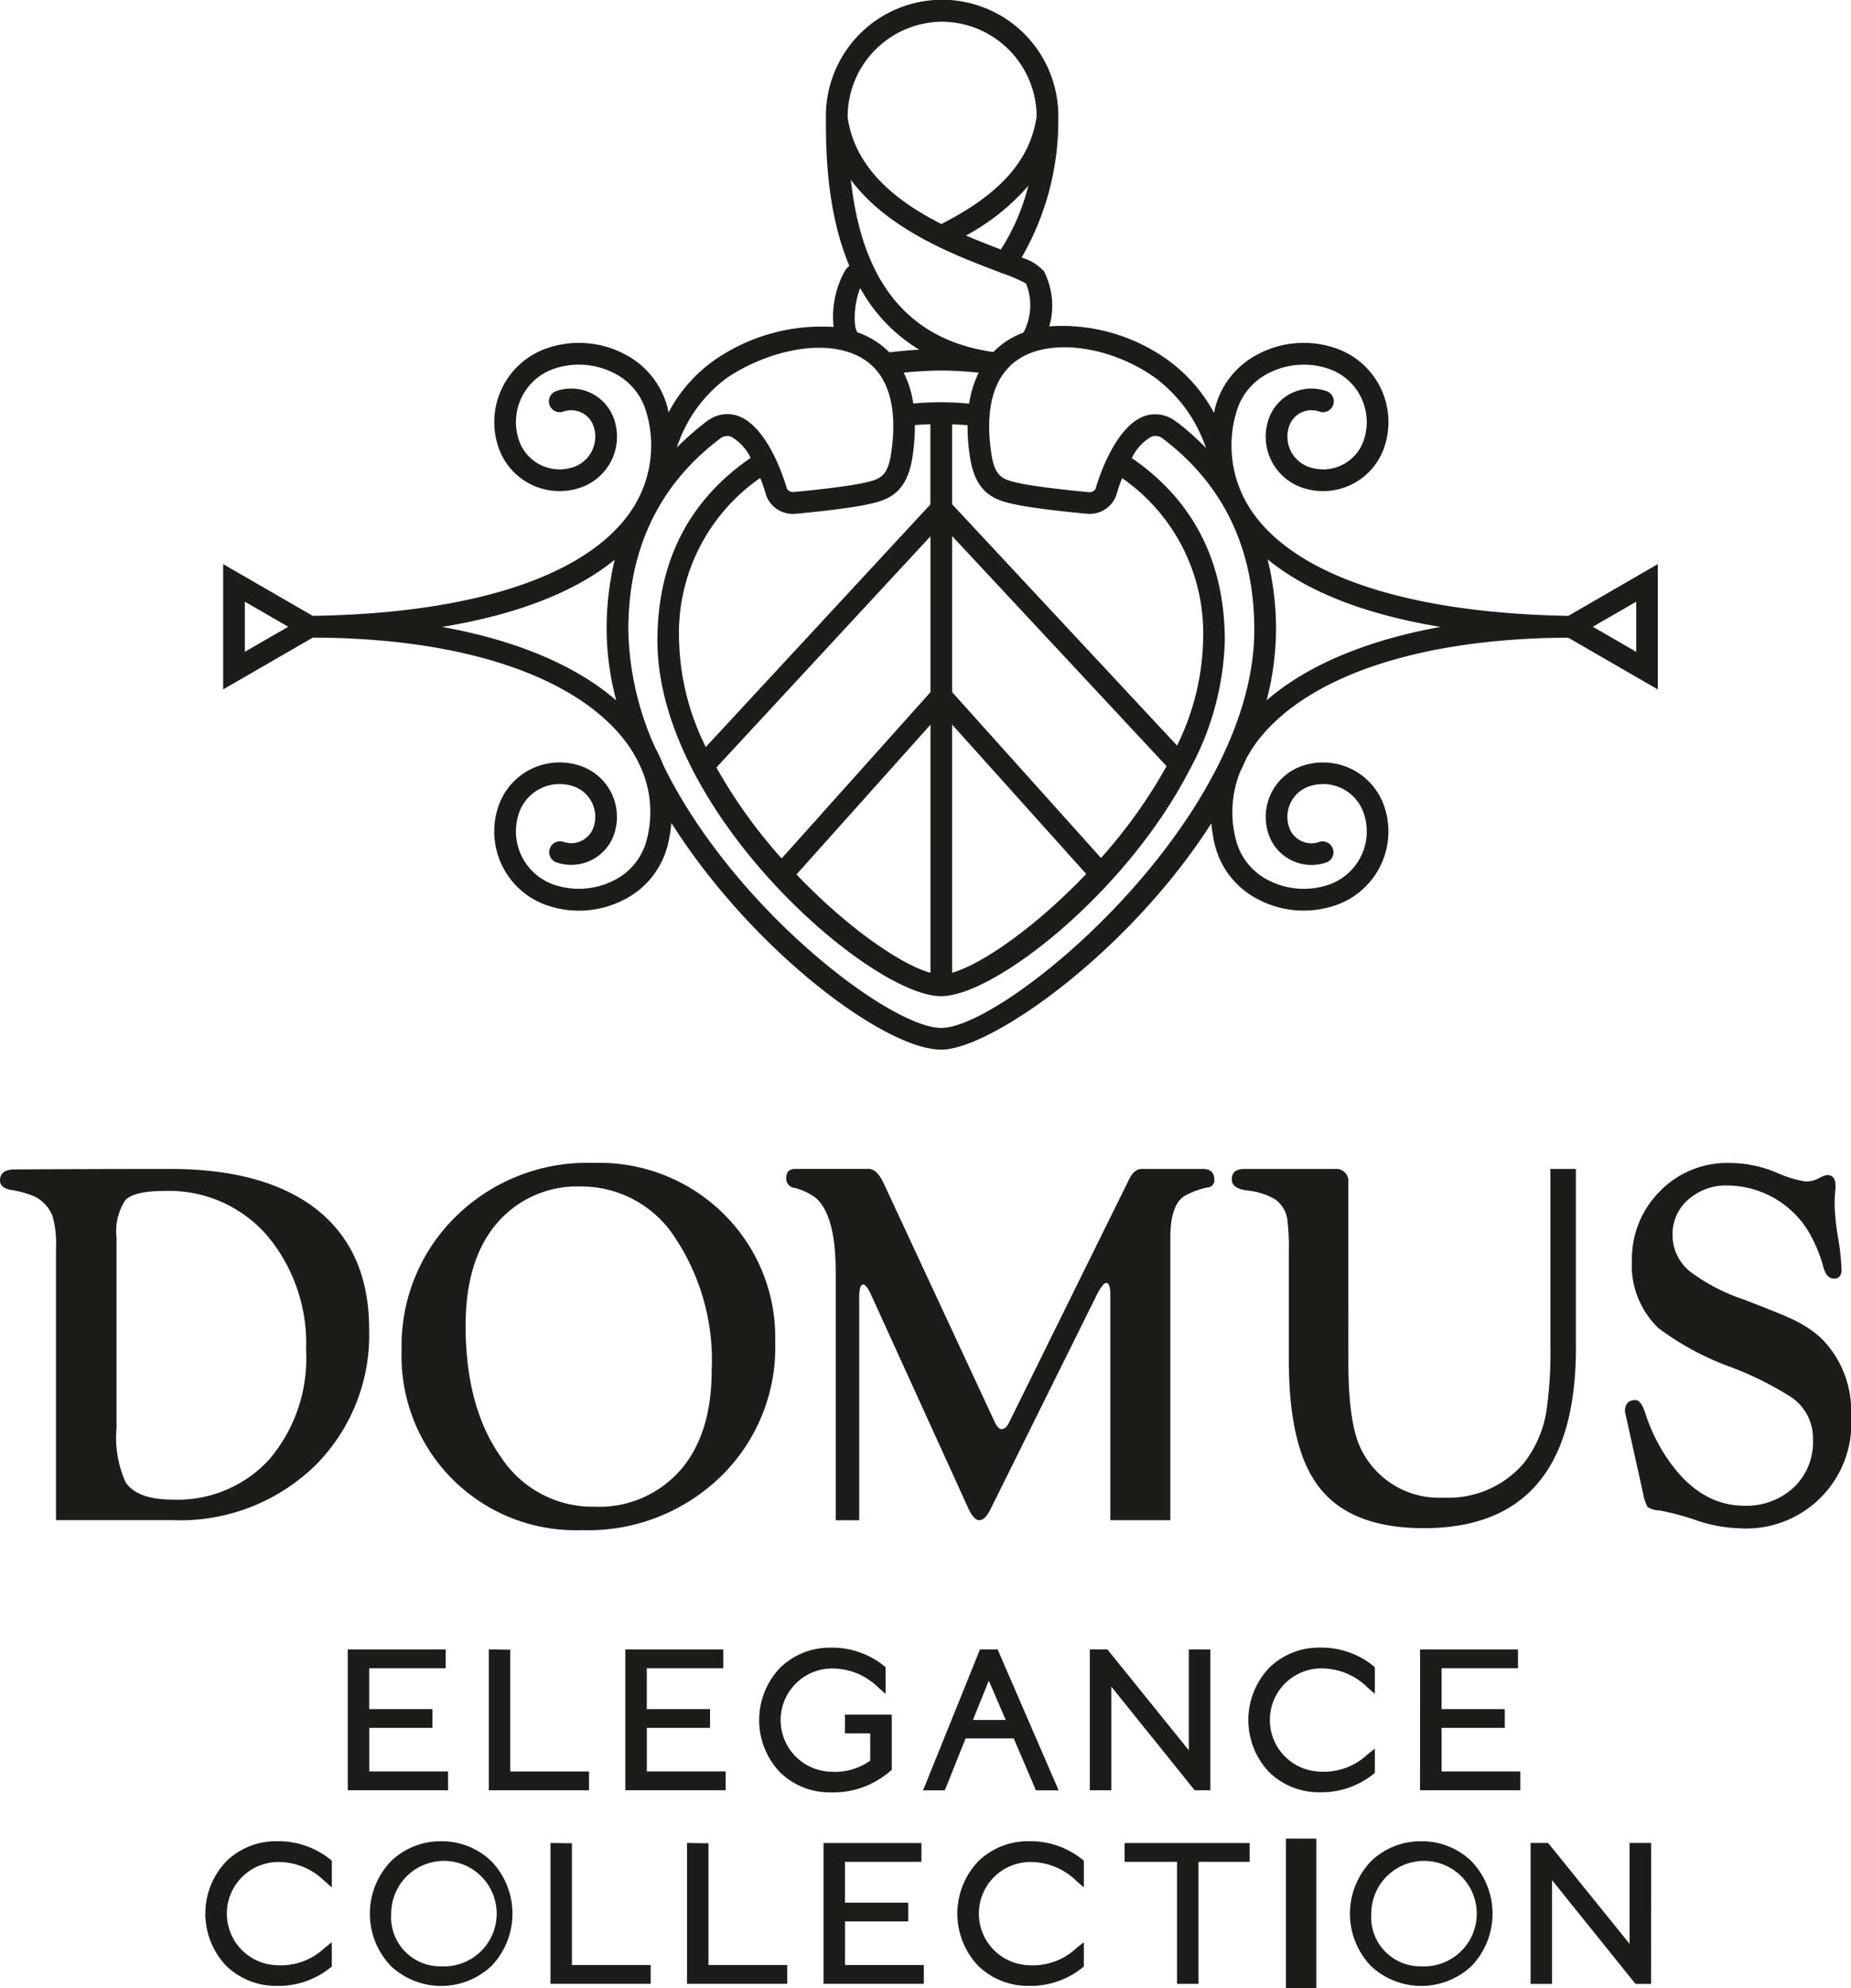 <svg xmlns="http://www.w3.org/2000/svg" width="138.008" height="148.188" viewBox="0 0 138.008 148.188">
  <g id="Group_893" data-name="Group 893" transform="translate(836 -19192.723)">
    <path id="Path_729" data-name="Path 729" d="M33.945,128.911h-5.7v3.706h4.716v.74H28.246v3.908H34.12V138H27.3V128.17h6.642Z" transform="translate(-837.044 19187.82)" fill="#1c1c1b"/>
    <path id="Path_730" data-name="Path 730" d="M27.053,127.92h7.3v1.4h-5.7v3.044h4.716v1.4H28.657v3.246h5.874v1.4H27.053Zm6.642.662h-5.98v9.173H33.87v-.079H28v-4.569h4.716v-.078H28v-4.367h5.7Z" transform="translate(-837.125 19187.738)" fill="#1c1c1b"/>
    <path id="Path_731" data-name="Path 731" d="M39.18,128.183v9.08h5.873V138H38.238V128.17Z" transform="translate(-837.462 19187.82)" fill="#1c1c1b"/>
    <path id="Path_732" data-name="Path 732" d="M37.988,127.916l1.6.023v9.075h5.873v1.4H37.988Zm.943.675-.281,0v9.168H44.8v-.08H38.93Z" transform="translate(-837.543 19187.738)" fill="#1c1c1b"/>
    <path id="Path_733" data-name="Path 733" d="M55.463,128.911h-5.7v3.706H54.48v.74H49.764v3.908h5.874V138H48.822V128.17h6.641Z" transform="translate(-837.867 19187.82)" fill="#1c1c1b"/>
    <path id="Path_734" data-name="Path 734" d="M48.572,127.92h7.3v1.4h-5.7v3.044h4.715v1.4H50.176v3.246H56.05v1.4H48.572Zm6.641.662H49.233v9.173h6.155v-.079H49.514v-4.569H54.23v-.078H49.514v-4.367h5.7Z" transform="translate(-837.948 19187.738)" fill="#1c1c1b"/>
    <path id="Path_735" data-name="Path 735" d="M65.595,133.015h2.828v3.624a6.144,6.144,0,0,1-4.243,1.509,5.059,5.059,0,0,1,0-10.118,5.808,5.808,0,0,1,3.786,1.279v1.105a5.22,5.22,0,0,0-3.786-1.5,4.179,4.179,0,0,0,0,8.353,4.9,4.9,0,0,0,3.3-.984v-2.531H65.595Z" transform="translate(-838.264 19187.828)" fill="#1c1c1b"/>
    <path id="Path_736" data-name="Path 736" d="M64.261,127.78a6.163,6.163,0,0,1,4,1.36l.114.1v1.987l-.549-.482a4.886,4.886,0,0,0-3.568-1.413,3.848,3.848,0,0,0,0,7.691,4.548,4.548,0,0,0,2.97-.824v-2.029H65.345v-1.4h3.49v4.112l-.122.1a6.441,6.441,0,0,1-4.452,1.583,5.31,5.31,0,0,1-3.754-1.489,5.647,5.647,0,0,1,0-7.794A5.3,5.3,0,0,1,64.261,127.78Zm3.456,1.765a5.57,5.57,0,0,0-3.456-1.1,4.729,4.729,0,0,0,0,9.456,5.806,5.806,0,0,0,3.912-1.337v-3.134H66.006v.08h1.886v3.031l-.137.1a5.242,5.242,0,0,1-3.494,1.046,4.509,4.509,0,0,1,0-9.015,5.367,5.367,0,0,1,3.456,1.125Z" transform="translate(-838.345 19187.744)" fill="#1c1c1b"/>
    <path id="Path_737" data-name="Path 737" d="M72.977,138h-.9l3.975-9.835h.875L81.182,138h-.97l-1.656-3.867H74.526Zm1.832-4.581h3.435L76.466,129.3Z" transform="translate(-838.756 19187.82)" fill="#1c1c1b"/>
    <path id="Path_738" data-name="Path 738" d="M81.805,138.417H80.113l-1.656-3.867H74.87l-1.549,3.867H71.7l4.242-10.5h1.316Zm-1.256-.662H80.8l-3.971-9.173H76.6l2.267,5.254H74.44l2.112-5.254h-.16l-3.707,9.173h.189l1.549-3.867h4.471Zm-5.131-4.581h2.443L76.6,130.243Z" transform="translate(-838.876 19187.738)" fill="#1c1c1b"/>
    <path id="Path_739" data-name="Path 739" d="M85.772,138H84.83V128.17h.821l6.56,8.124V128.17h.943V138h-.673l-6.709-8.339Z" transform="translate(-839.244 19187.82)" fill="#1c1c1b"/>
    <path id="Path_740" data-name="Path 740" d="M93.566,138.416H92.4l-6.22-7.731v7.731h-1.6v-10.5h1.31l6.071,7.518V127.92h1.605Zm-.846-.662H92.9v-9.173h-.282v8.729l-7.049-8.729h-.332v9.173h.281v-8.948Z" transform="translate(-839.325 19187.738)" fill="#1c1c1b"/>
    <path id="Path_741" data-name="Path 741" d="M102.1,137.272a5.08,5.08,0,0,0,3.786-1.36v.969a5.8,5.8,0,0,1-3.786,1.267,5.059,5.059,0,0,1,0-10.117,5.812,5.812,0,0,1,3.786,1.279v1.1a5.226,5.226,0,0,0-3.786-1.5,4.178,4.178,0,0,0,0,8.353" transform="translate(-839.714 19187.826)" fill="#1c1c1b"/>
    <path id="Path_742" data-name="Path 742" d="M102.186,138.559a5.311,5.311,0,0,1-3.755-1.489,5.644,5.644,0,0,1,0-7.793,5.3,5.3,0,0,1,3.755-1.5,6.167,6.167,0,0,1,4,1.36l.114.1v1.985l-.549-.481a4.891,4.891,0,0,0-3.568-1.413,3.848,3.848,0,0,0,0,7.691,4.756,4.756,0,0,0,3.581-1.289l.536-.423v1.8l-.114.1A6.163,6.163,0,0,1,102.186,138.559Zm0-10.117a4.728,4.728,0,0,0,0,9.455,5.577,5.577,0,0,0,3.456-1.091v-.147a5.2,5.2,0,0,1-3.456,1.023,4.509,4.509,0,0,1,0-9.015,5.37,5.37,0,0,1,3.456,1.125v-.248A5.573,5.573,0,0,0,102.186,128.443Z" transform="translate(-839.795 19187.742)" fill="#1c1c1b"/>
    <path id="Path_743" data-name="Path 743" d="M117.076,128.911h-5.7v3.706h4.715v.74h-4.715v3.908h5.874V138h-6.817V128.17h6.641Z" transform="translate(-840.224 19187.82)" fill="#1c1c1b"/>
    <path id="Path_744" data-name="Path 744" d="M110.185,127.92h7.3v1.4h-5.7v3.044H116.5v1.4h-4.715v3.246h5.874v1.4h-7.479Zm6.641.662h-5.979v9.173H117v-.079h-5.874v-4.569h4.715v-.078h-4.715v-4.367h5.7Z" transform="translate(-840.305 19187.738)" fill="#1c1c1b"/>
    <path id="Path_745" data-name="Path 745" d="M21.248,152.271a5.08,5.08,0,0,0,3.786-1.36v.969a5.8,5.8,0,0,1-3.786,1.267,5.059,5.059,0,0,1,0-10.117,5.812,5.812,0,0,1,3.786,1.279v1.1a5.226,5.226,0,0,0-3.786-1.5,4.178,4.178,0,0,0,0,8.353" transform="translate(-836.622 19187.254)" fill="#1c1c1b"/>
    <path id="Path_746" data-name="Path 746" d="M21.329,153.558a5.311,5.311,0,0,1-3.755-1.489,5.644,5.644,0,0,1,0-7.793,5.3,5.3,0,0,1,3.755-1.5,6.167,6.167,0,0,1,4,1.36l.114.1v1.985l-.549-.481a4.891,4.891,0,0,0-3.568-1.413,3.848,3.848,0,0,0,0,7.691,4.756,4.756,0,0,0,3.581-1.289l.536-.423v1.8l-.114.1A6.163,6.163,0,0,1,21.329,153.558Zm0-10.117a4.728,4.728,0,0,0,0,9.455,5.577,5.577,0,0,0,3.456-1.091v-.147a5.2,5.2,0,0,1-3.456,1.023,4.509,4.509,0,0,1,0-9.015,5.37,5.37,0,0,1,3.456,1.125v-.248A5.573,5.573,0,0,0,21.329,143.442Z" transform="translate(-836.703 19187.172)" fill="#1c1c1b"/>
    <path id="Path_747" data-name="Path 747" d="M34,143.03a5.059,5.059,0,1,1-4.985,5.065A4.893,4.893,0,0,1,34,143.03m0,9.322a4.263,4.263,0,1,0-4.055-4.258A3.972,3.972,0,0,0,34,152.352" transform="translate(-837.11 19187.254)" fill="#1c1c1b"/>
    <path id="Path_748" data-name="Path 748" d="M34.083,142.78a5.3,5.3,0,0,1,3.755,1.5,5.644,5.644,0,0,1,0,7.793,5.478,5.478,0,0,1-7.509,0,5.644,5.644,0,0,1,0-7.793A5.3,5.3,0,0,1,34.083,142.78Zm0,10.117a4.728,4.728,0,1,0-4.654-4.721A4.534,4.534,0,0,0,34.083,152.9Zm0-9.31a4.589,4.589,0,1,1-3.155,7.891,5.047,5.047,0,0,1,0-6.6A4.3,4.3,0,0,1,34.083,143.587Zm0,8.515a3.932,3.932,0,1,0-3.724-3.927A3.658,3.658,0,0,0,34.083,152.1Z" transform="translate(-837.191 19187.172)" fill="#1c1c1b"/>
    <path id="Path_749" data-name="Path 749" d="M43.961,143.182v9.08h5.873V153H43.018v-9.835Z" transform="translate(-837.645 19187.246)" fill="#1c1c1b"/>
    <path id="Path_750" data-name="Path 750" d="M42.768,142.915l1.6.023v9.075h5.873v1.4H42.768Zm.943.675-.281,0v9.168h6.154v-.08H43.711Z" transform="translate(-837.726 19187.164)" fill="#1c1c1b"/>
    <path id="Path_751" data-name="Path 751" d="M54.546,143.182v9.08h5.873V153H53.6v-9.835Z" transform="translate(-838.05 19187.246)" fill="#1c1c1b"/>
    <path id="Path_752" data-name="Path 752" d="M53.353,142.915l1.6.023v9.075h5.873v1.4H53.353Zm.943.675-.281,0v9.168h6.154v-.08H54.3Z" transform="translate(-838.131 19187.164)" fill="#1c1c1b"/>
    <path id="Path_753" data-name="Path 753" d="M70.828,143.91h-5.7v3.7h4.715v.741H65.129v3.908H71V153H64.187v-9.835h6.641Z" transform="translate(-838.455 19187.246)" fill="#1c1c1b"/>
    <path id="Path_754" data-name="Path 754" d="M63.937,142.919h7.3v1.4h-5.7v3.043h4.715v1.4H65.541v3.246h5.874v1.4H63.937Zm6.641.662H64.6v9.173h6.155v-.079H64.879v-4.569h4.715v-.079H64.879V143.66h5.7Z" transform="translate(-838.536 19187.166)" fill="#1c1c1b"/>
    <path id="Path_755" data-name="Path 755" d="M79.545,152.271a5.078,5.078,0,0,0,3.785-1.36v.969a5.8,5.8,0,0,1-3.785,1.267,5.059,5.059,0,0,1,0-10.117,5.809,5.809,0,0,1,3.785,1.279v1.1a5.225,5.225,0,0,0-3.785-1.5,4.178,4.178,0,0,0,0,8.353" transform="translate(-838.852 19187.254)" fill="#1c1c1b"/>
    <path id="Path_756" data-name="Path 756" d="M79.626,153.558a5.312,5.312,0,0,1-3.755-1.489,5.644,5.644,0,0,1,0-7.793,5.3,5.3,0,0,1,3.756-1.5,6.162,6.162,0,0,1,4,1.36l.114.1v1.985l-.549-.481a4.89,4.89,0,0,0-3.567-1.413,3.848,3.848,0,0,0,0,7.691,4.752,4.752,0,0,0,3.58-1.289l.536-.423v1.8l-.114.1A6.158,6.158,0,0,1,79.626,153.558Zm0-10.117a4.728,4.728,0,0,0,0,9.455,5.572,5.572,0,0,0,3.455-1.091v-.147a5.2,5.2,0,0,1-3.455,1.023,4.509,4.509,0,0,1,0-9.015,5.369,5.369,0,0,1,3.455,1.125v-.248A5.568,5.568,0,0,0,79.626,143.442Z" transform="translate(-838.932 19187.172)" fill="#1c1c1b"/>
    <path id="Path_757" data-name="Path 757" d="M87.524,143.169h8.663v.742H92.374V153h-.943v-9.093H87.524Z" transform="translate(-839.347 19187.246)" fill="#1c1c1b"/>
    <path id="Path_758" data-name="Path 758" d="M87.274,142.919H96.6v1.4H92.785v9.093h-1.6v-9.093H87.274Zm8.663.662h-8v.08h3.907v9.093h.281v-9.093h3.813Z" transform="translate(-839.428 19187.166)" fill="#1c1c1b"/>
    <rect id="Rectangle_586" data-name="Rectangle 586" width="0.943" height="9.835" transform="translate(-739.463 19330.416)" fill="#1c1c1b"/>
    <path id="Rectangle_586_-_Outline" data-name="Rectangle 586 - Outline" d="M-.5-.5H1.766V10.658H-.5Z" transform="translate(-739.625 19330.254)" fill="#1c1c1b"/>
    <path id="Rectangle_587" data-name="Rectangle 587" d="M-.25-.25h1.6v10.5H-.25ZM.693.412H.412V9.585H.693Z" transform="translate(-739.544 19330.336)" fill="#1c1c1b"/>
    <path id="Path_759" data-name="Path 759" d="M109.981,143.03A5.059,5.059,0,1,1,105,148.095a4.893,4.893,0,0,1,4.985-5.065m0,9.322a4.263,4.263,0,1,0-4.055-4.258,3.972,3.972,0,0,0,4.055,4.258" transform="translate(-840.016 19187.254)" fill="#1c1c1b"/>
    <path id="Path_760" data-name="Path 760" d="M110.062,142.78a5.3,5.3,0,0,1,3.755,1.5,5.644,5.644,0,0,1,0,7.793,5.478,5.478,0,0,1-7.509,0,5.644,5.644,0,0,1,0-7.793A5.3,5.3,0,0,1,110.062,142.78Zm0,10.117a4.728,4.728,0,1,0-4.654-4.721A4.534,4.534,0,0,0,110.062,152.9Zm0-9.31a4.589,4.589,0,1,1-3.155,7.891,5.047,5.047,0,0,1,0-6.6A4.3,4.3,0,0,1,110.062,143.587Zm0,8.515a3.932,3.932,0,1,0-3.724-3.927A3.658,3.658,0,0,0,110.062,152.1Z" transform="translate(-840.096 19187.172)" fill="#1c1c1b"/>
    <path id="Path_761" data-name="Path 761" d="M119.939,153H119v-9.835h.821l6.56,8.124v-8.124h.943V153h-.673l-6.709-8.339Z" transform="translate(-840.551 19187.246)" fill="#1c1c1b"/>
    <path id="Path_762" data-name="Path 762" d="M127.733,153.415h-1.163l-6.22-7.731v7.731h-1.6v-10.5h1.31l6.071,7.518v-7.518h1.605Zm-.846-.662h.184V143.58h-.282v8.729l-7.049-8.729h-.332v9.173h.281v-8.948Z" transform="translate(-840.632 19187.166)" fill="#1c1c1b"/>
    <path id="Path_763" data-name="Path 763" d="M27.521,102.517a13.742,13.742,0,0,1-3.991,10.144,14.424,14.424,0,0,1-10.664,4.1H4.177V96.44a7.727,7.727,0,0,0-.261-2.35,2.793,2.793,0,0,0-1.345-1.454A7.2,7.2,0,0,0,.82,92.152Q0,92,0,91.442q0-.818,1.119-.819,5.333-.036,11.56-.038,7.194,0,11.075,3.133,3.767,3.094,3.767,8.8m-4.7,1.567a12.49,12.49,0,0,0-2.908-8.539,9.676,9.676,0,0,0-7.645-3.319q-2.275,0-2.927.691a4.2,4.2,0,0,0-.652,2.778V109.9a8.09,8.09,0,0,0,.67,4.027q.857,1.306,3.543,1.305a9.259,9.259,0,0,0,7.177-3,11.622,11.622,0,0,0,2.742-8.148" transform="translate(-836 19189.258)" fill="#1c1c1b"/>
    <path id="Path_764" data-name="Path 764" d="M45.454,90.12a13.159,13.159,0,0,1,9.714,3.823,12.93,12.93,0,0,1,3.822,9.527A13.431,13.431,0,0,1,55,113.426a14.21,14.21,0,0,1-10.441,4.064,12.981,12.981,0,0,1-13.424-13.424,13.463,13.463,0,0,1,4.027-9.938A13.975,13.975,0,0,1,45.454,90.12m8.8,15.438a16.508,16.508,0,0,0-2.741-9.881,8.3,8.3,0,0,0-6.992-3.8A7.864,7.864,0,0,0,38.256,94.6q-2.349,2.722-2.349,7.645,0,6.078,2.628,9.789a8.167,8.167,0,0,0,6.992,3.709,8.055,8.055,0,0,0,6.358-2.685q2.367-2.683,2.368-7.495" transform="translate(-837.191 19189.275)" fill="#1c1c1b"/>
    <path id="Path_765" data-name="Path 765" d="M92.87,91.406a.524.524,0,0,1-.521.559,6.261,6.261,0,0,0-1.641.6q-1.118.635-1.119,3.132v21.068H85.114V99.983q0-.9-.3-.9-.263,0-.746.966L76.2,115.91q-.41.853-.858.853c-.274,0-.547-.3-.82-.892L67.251,99.905q-.335-.705-.559-.7-.3,0-.3.969v16.594H64.641v-18.5q0-4.288-1.528-5.556A4.652,4.652,0,0,0,61.585,92a.7.7,0,0,1-.634-.708q0-.708.67-.709H67.1q.632,0,1.155,1.156L76.5,109.455q.261.522.485.522c.224,0,.411-.15.559-.447l8.988-18.2q.372-.744.932-.745h4.549q.858,0,.858.82" transform="translate(-838.331 19189.258)" fill="#1c1c1b"/>
    <path id="Path_766" data-name="Path 766" d="M104.184,104.98q0,4.81,1.044,6.675a6.461,6.461,0,0,0,6.041,3.431,7.421,7.421,0,0,0,5.966-2.535,8.469,8.469,0,0,0,1.753-4.177,30.948,30.948,0,0,0,.261-4.623V90.586h1.9v13.349q0,13.425-11.336,13.424-5.52,0-7.868-3.132-2.2-2.907-2.2-9.4V96.813a17.376,17.376,0,0,0-.112-2.462,2.258,2.258,0,0,0-.841-1.454,5,5,0,0,0-2.18-.708q-1.119-.149-1.119-.82c0-.522.31-.783.932-.783h6.712a.923.923,0,0,1,1.044,1.044Z" transform="translate(-839.652 19189.258)" fill="#1c1c1b"/>
    <path id="Path_767" data-name="Path 767" d="M127.313,114.694l-1.193-5.369c-.051-.223-.1-.447-.15-.671q0-.857.784-.858.41,0,.708.9a13.451,13.451,0,0,0,1.119,2.574q2.536,4.4,6.3,4.4a5.18,5.18,0,0,0,3.655-1.344,4.636,4.636,0,0,0,1.454-3.579,3.691,3.691,0,0,0-1.566-3.132,24.324,24.324,0,0,0-4.55-2.275,20.819,20.819,0,0,1-5.407-2.909,6.49,6.49,0,0,1-1.976-5.071,7.116,7.116,0,0,1,2.05-5.09,7,7,0,0,1,5.3-2.145,9.079,9.079,0,0,1,3.375.691,8.567,8.567,0,0,0,2.22.69,2.113,2.113,0,0,0,.988-.242,1.843,1.843,0,0,1,.616-.242c.422,0,.634.274.634.819,0,.1-.013.293-.037.579s-.037.528-.037.727a17.965,17.965,0,0,0,.26,2.536,17.939,17.939,0,0,1,.262,2.386q0,.671-.559.67t-.784-.819a11.178,11.178,0,0,0-1.119-2.685,7.142,7.142,0,0,0-6-3.431,4.237,4.237,0,0,0-2.983,1.063,3.388,3.388,0,0,0-1.156,2.592,3.493,3.493,0,0,0,1.305,2.759,14.235,14.235,0,0,0,3.971,2.07q2.853,1.1,3.3,1.324a8.675,8.675,0,0,1,2.5,1.566,7.669,7.669,0,0,1,2.237,5.779,7.838,7.838,0,0,1-8.39,8.39,10.809,10.809,0,0,1-3.057-.559,19.291,19.291,0,0,0-2.835-.765,1.684,1.684,0,0,1-.893-.262,3.041,3.041,0,0,1-.337-1.063" transform="translate(-840.818 19189.275)" fill="#1c1c1b"/>
    <path id="Path_768" data-name="Path 768" d="M94.271,38.485a8.686,8.686,0,0,1-1.437-7.737,4.663,4.663,0,0,1,2.394-2.927,5.772,5.772,0,0,1,4.546-.319,4.2,4.2,0,0,1,2.549,5.361A3.2,3.2,0,0,1,98.24,34.8a2.4,2.4,0,0,1-1.454-3.059,1.757,1.757,0,0,1,2.242-1.066.808.808,0,1,0,.541-1.523A3.376,3.376,0,0,0,95.263,31.2,4.018,4.018,0,0,0,97.7,36.327a4.821,4.821,0,0,0,6.147-2.924,5.814,5.814,0,0,0-3.532-7.427,7.311,7.311,0,0,0-5.84.413,6.259,6.259,0,0,0-3.2,3.941c-.039.149-.061.3-.094.443a11.746,11.746,0,0,0-3.61-4.055,13.512,13.512,0,0,0-8.673-2.394,5.644,5.644,0,0,0-.392-4.093A3.5,3.5,0,0,0,76.831,19.2,20.432,20.432,0,0,0,79.569,8.743h0V8.736a8.665,8.665,0,1,0-17.329.007c0,2.262.006,6.906,1.748,11.073a1.5,1.5,0,0,0-.3.317,7.019,7.019,0,0,0-.872,4.237,14.007,14.007,0,0,0-8.692,2.338,11.029,11.029,0,0,0-3.615,4.037c-.032-.138-.051-.275-.088-.415a6.256,6.256,0,0,0-3.2-3.941,7.318,7.318,0,0,0-5.84-.413A5.82,5.82,0,0,0,37.848,33.4a4.813,4.813,0,0,0,6.147,2.924A4.013,4.013,0,0,0,46.432,31.2a3.376,3.376,0,0,0-4.307-2.048.808.808,0,0,0,.541,1.523,1.758,1.758,0,0,1,2.242,1.066A2.4,2.4,0,0,1,43.452,34.8a3.2,3.2,0,0,1-4.081-1.941A4.2,4.2,0,0,1,41.92,27.5a5.766,5.766,0,0,1,4.545.319,4.657,4.657,0,0,1,2.394,2.927,8.684,8.684,0,0,1-1.437,7.737C43.931,43.09,35.607,45.721,23.98,45.9L17.3,42.042v9.339l6.683-3.859c11.053.022,19.535,2.823,23.28,7.694a9.759,9.759,0,0,1,.976,1.56c.057.124.119.246.177.369a8.134,8.134,0,0,1,.442,5.53A4.659,4.659,0,0,1,46.465,65.6a5.764,5.764,0,0,1-4.545.319,4.2,4.2,0,0,1-2.549-5.361,3.2,3.2,0,0,1,4.082-1.941,2.4,2.4,0,0,1,1.455,3.059,1.76,1.76,0,0,1-2.242,1.065.809.809,0,0,0-.541,1.524,3.377,3.377,0,0,0,4.307-2.048A4.013,4.013,0,0,0,43.994,57.1a4.815,4.815,0,0,0-6.147,2.924,5.819,5.819,0,0,0,3.531,7.426,7.312,7.312,0,0,0,5.84-.412,6.258,6.258,0,0,0,3.2-3.941,10.287,10.287,0,0,0,.3-1.767c5.982,9.463,15.9,16.9,20.122,16.9,3.708,0,13.993-7.25,20.139-16.868a10.326,10.326,0,0,0,.292,1.73,6.261,6.261,0,0,0,3.2,3.941,7.312,7.312,0,0,0,5.84.412,5.812,5.812,0,0,0,3.532-7.426A4.821,4.821,0,0,0,97.7,57.1a4.018,4.018,0,0,0-2.437,5.125,3.376,3.376,0,0,0,4.306,2.048.809.809,0,0,0-.541-1.524,1.755,1.755,0,0,1-2.242-1.065A2.4,2.4,0,0,1,98.24,58.62a3.2,3.2,0,0,1,4.083,1.941,4.2,4.2,0,0,1-2.549,5.361,5.771,5.771,0,0,1-4.546-.319,4.665,4.665,0,0,1-2.394-2.927,8.132,8.132,0,0,1,.268-5.1q.244-.5.468-1.012a10.041,10.041,0,0,1,.859-1.345c3.732-4.853,12.166-7.649,23.158-7.692l6.68,3.857V42.042L117.594,45.9c-11.563-.2-19.843-2.822-23.323-7.411M86.65,28.052a10.865,10.865,0,0,1,3.929,5.34,19.569,19.569,0,0,0-2.128-1.905c-.024-.018-.054-.023-.081-.039A2.466,2.466,0,0,0,86.024,31c-2.406.815-3.662,5.376-3.674,5.423a.52.52,0,0,1-.511.258c-.966-.088-3.754-.372-5.036-.642-1.338-.282-1.949-.411-2.223-2.212-.526-3.458.2-5.918,2.113-7.113,2.391-1.5,6.67-.922,9.956,1.341M57.76,36.83A2.094,2.094,0,0,0,59.8,38.3c.061,0,.12,0,.18-.008.036,0,3.588-.326,5.224-.671,1.428-.3,3.046-.641,3.488-3.551a15.111,15.111,0,0,0,.182-2.389c.384-.032.762-.053,1.156-.065v5.979L53.286,55.674a18.678,18.678,0,0,1-1.992-7.921,14.057,14.057,0,0,1,6.049-12.128,10.177,10.177,0,0,1,.416,1.205m15.876-9.057a7.74,7.74,0,0,0-.714,2.307c-.709-.058-1.414-.1-2.109-.1-.719,0-1.383.037-2.057.092a7.636,7.636,0,0,0-.715-2.3c.948-.091,1.89-.154,2.817-.154.882,0,1.826.063,2.778.154m-3.6,12.2V51.59L58.941,63.981A38.018,38.018,0,0,1,54.076,57.2Zm0,14.041V72.5c-2.224-.607-6.239-3.4-9.988-7.326ZM71.649,54l10,11.136c-3.745,3.927-7.765,6.737-10,7.36Zm11.1,9.942-11.1-12.363V39.951L87.639,57.1a37.8,37.8,0,0,1-4.888,6.844m5.671-8.376L71.649,37.58V31.624q.57.02,1.153.068a15.247,15.247,0,0,0,.18,2.376c.442,2.909,2.061,3.251,3.489,3.551,1.637.345,5.189.668,5.223.671.06.006.119.008.18.008a2.093,2.093,0,0,0,2.041-1.468,10.315,10.315,0,0,1,.414-1.194,14.072,14.072,0,0,1,6.033,12.116,18.589,18.589,0,0,1-1.939,7.81M76.964,24.781c-.013,0-.02.015-.032.021a6.488,6.488,0,0,0-1.1.54,6.024,6.024,0,0,0-1.105.893C67.092,25.174,64.745,19.242,64.1,13.4c2.738,3.706,7.741,5.615,10.79,6.775l.31.118a.782.782,0,0,0,.24.092,10.9,10.9,0,0,1,1.72.747,4.313,4.313,0,0,1-.19,3.652m-1.685-6.19c-.792-.3-1.678-.645-2.6-1.042a16.5,16.5,0,0,0,4.648-3.708,16.077,16.077,0,0,1-2.047,4.749M70.9,1.618a7.1,7.1,0,0,1,7.052,7.058c-.468,3.257-2.738,5.81-7.105,8.017-3.255-1.646-6.433-4.075-6.985-7.947v0A7.09,7.09,0,0,1,70.9,1.618M64.8,21.472a12.244,12.244,0,0,0,4.4,4.589q-1.1.061-2.232.2a5.9,5.9,0,0,0-1.013-.827A6.628,6.628,0,0,0,64.6,24.77c-.333-.334-.282-2.176.2-3.3m-9.787,6.591c2.595-1.693,6.287-2.713,8.966-1.8.006,0,.013.008.02.01a.124.124,0,0,0,.018,0,5.038,5.038,0,0,1,1.06.512c1.843,1.186,2.541,3.618,2.022,7.032-.274,1.8-.886,1.93-2.223,2.212-1.281.269-4.071.555-5.038.642a.517.517,0,0,1-.51-.258c-.011-.045-1.259-4.6-3.671-5.422a2.413,2.413,0,0,0-2.117.289c-.023.013-.05.017-.073.034-.052.039-.1.081-.151.12-.024.017-.047.03-.071.048-.008.007-.012.016-.019.023a20.04,20.04,0,0,0-2.1,1.855,10.433,10.433,0,0,1,3.889-5.306M18.918,48.579V44.844l3.235,1.868ZM33.63,46.722c6.389-1.047,10.375-2.983,12.862-5a22.081,22.081,0,0,0-.6,5.222,20.908,20.908,0,0,0,.717,5.259c-3.01-2.615-7.47-4.486-12.977-5.477M70.84,76.613c-3.776,0-15.438-8.843-20.7-19.534a10.393,10.393,0,0,0-.617-1.333,22.221,22.221,0,0,1-2.014-8.806c0-6.026,2.295-10.808,6.808-14.224a.863.863,0,0,1,.82-.185,3.478,3.478,0,0,1,1.487,1.6c-4.6,3.159-6.945,7.736-6.945,13.622,0,12.72,15.856,26.492,21.151,26.492,3.949,0,13.77-7.662,18.509-16.834a.81.81,0,0,0,.07-.13,21.266,21.266,0,0,0,2.572-9.529c0-5.873-2.334-10.446-6.928-13.611a3.5,3.5,0,0,1,1.493-1.612.891.891,0,0,1,.9.236.488.488,0,0,0,.05.025c4.435,3.419,6.685,8.179,6.685,14.149,0,14.221-18.539,29.673-23.335,29.673M95.1,52.193a21.336,21.336,0,0,0,.7-5.252,21.6,21.6,0,0,0-.63-5.254c2.484,2.032,6.479,3.983,12.9,5.036-5.5.991-9.958,2.859-12.968,5.47m27.554-7.349v3.735l-3.235-1.868Z" transform="translate(-836.662 19192.723)" fill="#1c1c1b"/>
  </g>
</svg>
